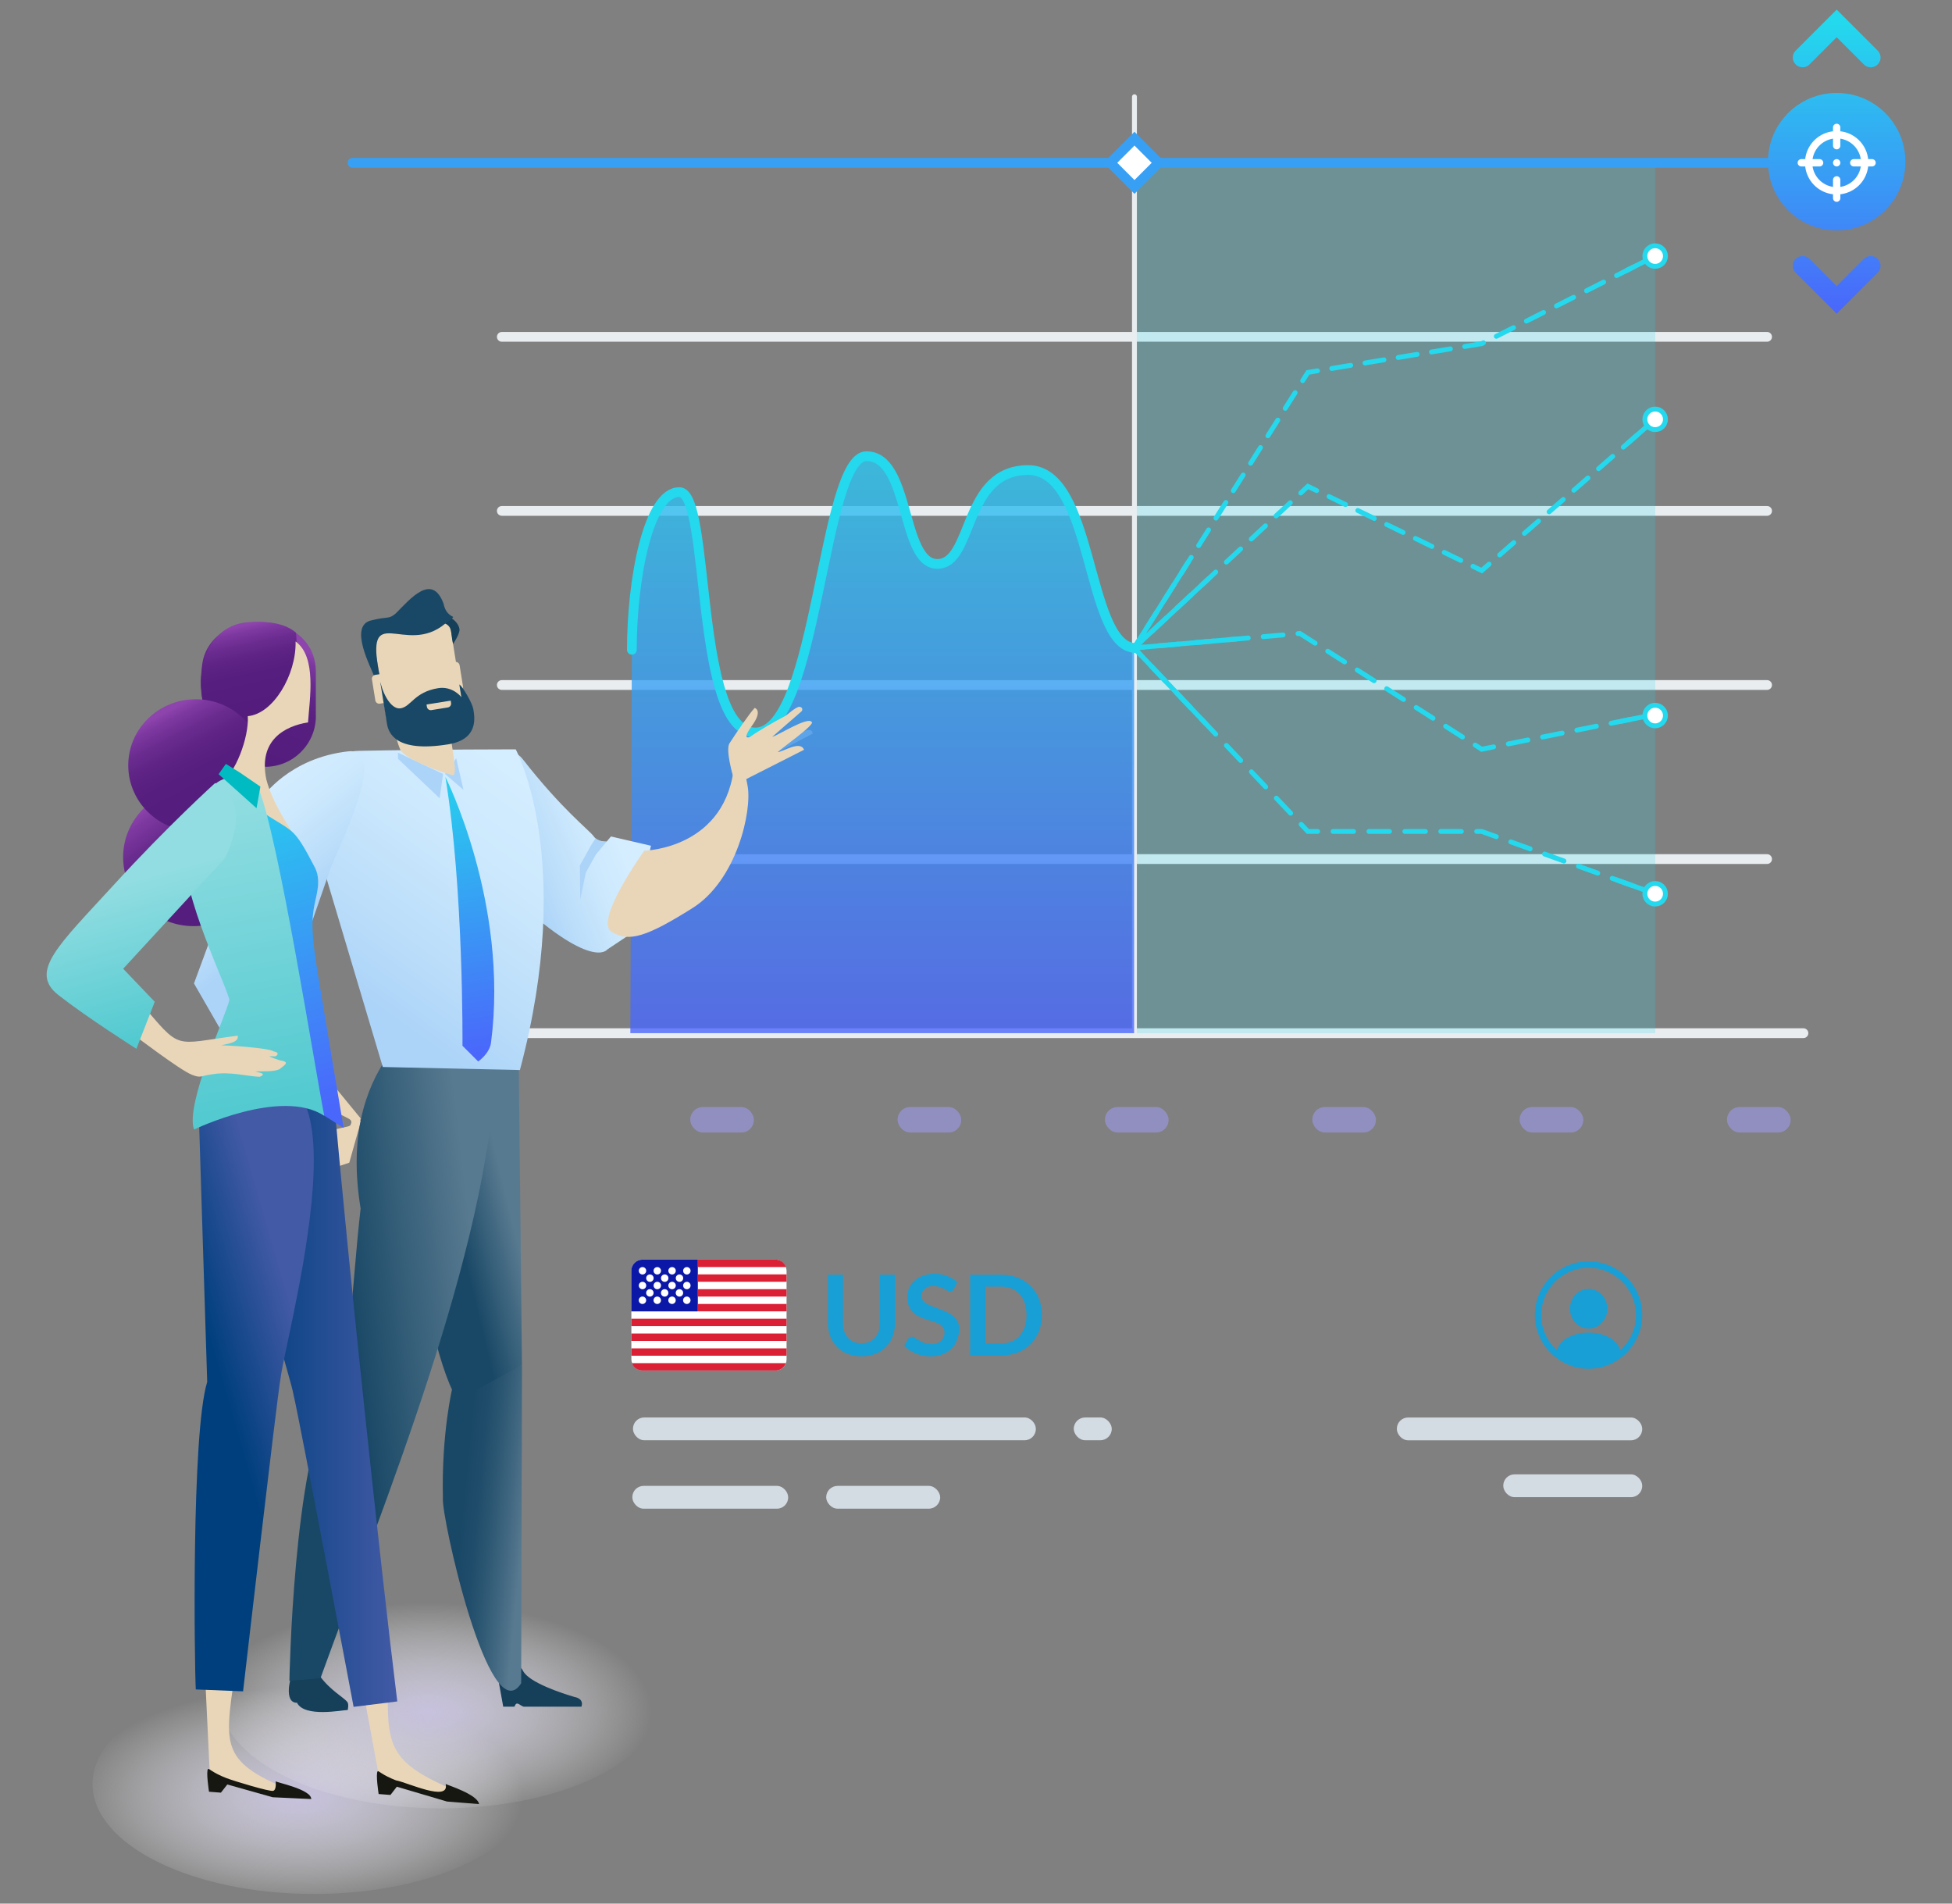 <svg id="a" xmlns="http://www.w3.org/2000/svg" xmlns:xlink="http://www.w3.org/1999/xlink" viewBox="0 0 400 390"><rect x="0" y="0" width="400" height="390" fill="#808080" stroke="none"/><defs><linearGradient id="b" x1="180.78" y1="210.54" x2="180.78" y2="70.48" gradientUnits="userSpaceOnUse"><stop offset="0" stop-color="#4a67fb"/><stop offset="1" stop-color="#24d8ed"/></linearGradient><linearGradient id="c" x1="376.37" y1="63.87" x2="376.37" y2="4.84" xlink:href="#b"/><linearGradient id="d" x1="376.37" y1="63.87" x2="376.37" y2="4.84" xlink:href="#b"/><linearGradient id="e" x1="376.37" y1="63.87" x2="376.37" y2="4.84" xlink:href="#b"/><linearGradient id="h" x1="-350.46" y1="169.62" x2="-369.74" y2="177.39" gradientTransform="translate(476.03)" gradientUnits="userSpaceOnUse"><stop offset="0" stop-color="#d4edff"/><stop offset=".3" stop-color="#cde9fd"/><stop offset=".71" stop-color="#bcdefa"/><stop offset="1" stop-color="#acd4f8"/></linearGradient><linearGradient id="i" x1="107.26" y1="313.15" x2="94.51" y2="311.9" gradientUnits="userSpaceOnUse"><stop offset="0" stop-color="#587a90"/><stop offset=".12" stop-color="#4c7088"/><stop offset=".47" stop-color="#305a75"/><stop offset=".77" stop-color="#1f4c6a"/><stop offset="1" stop-color="#194866"/></linearGradient><linearGradient id="j" x1="104.91" y1="249.47" x2="93.75" y2="252.2" gradientUnits="userSpaceOnUse"><stop offset="0" stop-color="#587a90"/><stop offset="1" stop-color="#194866"/></linearGradient><linearGradient id="k" x1="99.37" y1="277.02" x2="73.37" y2="280.02" xlink:href="#j"/><linearGradient id="l" x1="-368.76" y1="159.68" x2="-401.43" y2="204.66" xlink:href="#h"/><linearGradient id="m" x1="-376.21" y1="215.49" x2="-386.21" y2="155.68" gradientTransform="translate(476.03)" xlink:href="#b"/><linearGradient id="n" x1="-429.04" y1="166.75" x2="-413.51" y2="186.57" xlink:href="#h"/><linearGradient id="o" x1="50.08" y1="287.02" x2="81.41" y2="287.02" gradientUnits="userSpaceOnUse"><stop offset="0" stop-color="#003f7d"/><stop offset="1" stop-color="#435aa6"/></linearGradient><linearGradient id="p" x1="46.26" y1="285.8" x2="63.5" y2="280.83" xlink:href="#o"/><linearGradient id="q" x1="-427.96" y1="187.37" x2="-444.57" y2="164.08" gradientTransform="translate(476.03)" gradientUnits="userSpaceOnUse"><stop offset="0" stop-color="#541d7d"/><stop offset=".4" stop-color="#561e7e"/><stop offset=".61" stop-color="#5e2385"/><stop offset=".77" stop-color="#6b2c90"/><stop offset=".92" stop-color="#7e39a0"/><stop offset="1" stop-color="#8e44ad"/></linearGradient><linearGradient id="r" x1="-427.76" y1="154.21" x2="-418.7" y2="131.3" xlink:href="#q"/><linearGradient id="s" x1="-423.17" y1="144.88" x2="-426.79" y2="128.24" xlink:href="#q"/><linearGradient id="t" x1="-431.28" y1="165.72" x2="-441.72" y2="145.63" xlink:href="#q"/><linearGradient id="u" x1="-404.94" y1="225.58" x2="-425.72" y2="154.96" gradientTransform="translate(476.03)" xlink:href="#b"/><linearGradient id="v" x1="-423.21" y1="227.37" x2="-435.33" y2="163.59" gradientTransform="translate(476.03)" gradientUnits="userSpaceOnUse"><stop offset="0" stop-color="#52cad0"/><stop offset="1" stop-color="#91dde1"/></linearGradient><linearGradient id="w" x1="-439.34" y1="210.78" x2="-447.91" y2="180.26" xlink:href="#v"/><radialGradient id="f" cx="-629.61" cy="-2007.45" fx="-629.61" fy="-2007.45" r="124.31" gradientTransform="matrix(.37 0 0 .18 294.21 729.44)" gradientUnits="userSpaceOnUse"><stop offset="0" stop-color="#c7c1de"/><stop offset="1" stop-color="#fff" stop-opacity="0"/></radialGradient><radialGradient id="g" cx="-558.2" cy="-2104.2" fx="-558.2" fy="-2104.2" r="124.31" xlink:href="#f"/><style>.aw,.az,.bc{stroke-miterlimit:10}.aw,.bc{stroke-linecap:round;fill:none}.aw,.az{stroke:#24d8ed}.bi{fill:#e9d6b8}.az,.bk{fill:#fff}.bl{fill:#918fc0}.bm{fill:#acd4f8}.bn{fill:#db1f35}.bo{fill:#d4dce3}.bp{fill:#161711}.bq{fill:#163f59}.bs{fill:#194866}.bt{fill:#179fd6}.bc{stroke:#e9edf0;stroke-width:2px}.bk{fill-rule:evenodd}</style></defs><path class="bc" d="M102.83 140.34h259.28M102.83 69.01h259.28"/><path stroke="#e9edf0" fill="none" stroke-linecap="round" stroke-miterlimit="10" d="M232.47 19.82v190.84"/><path class="bc" d="M102.83 104.67h259.28M102.83 176h259.28"/><rect class="bl" x="141.45" y="226.81" width="13.03" height="5.21" rx="2.56" ry="2.56"/><rect class="bl" x="183.94" y="226.81" width="13.03" height="5.21" rx="2.56" ry="2.56"/><rect class="bl" x="226.43" y="226.81" width="13.03" height="5.21" rx="2.56" ry="2.56"/><rect class="bl" x="268.92" y="226.81" width="13.03" height="5.21" rx="2.56" ry="2.56"/><rect class="bl" x="311.41" y="226.81" width="13.03" height="5.21" rx="2.56" ry="2.56"/><rect class="bl" x="353.9" y="226.81" width="13.03" height="5.21" rx="2.56" ry="2.56"/><path class="bc" d="M95.23 211.67h274.33"/><path class="bi" d="M159.21 152.04l4.92-1.98s1.05-.57 1.7-.51c.74.07.7.76.7.76l-7.15 3.76-.17-2.04z"/><rect x="129.38" y="258.07" width="31.8" height="22.71" rx="2.26" ry="2.26" fill="#fff"/><path class="bn" d="M129.38 276.24h31.8v1.51h-31.8zM129.38 273.21h31.8v1.51h-31.8zM129.38 270.18h31.8v1.51h-31.8zM143.01 267.15h18.17v1.51h-18.17zM143.01 264.12h18.17v1.51h-18.17zM143.01 261.09h18.17v1.51h-18.17zM131.64 280.78h27.28c.98 0 1.81-.63 2.12-1.51h-31.52a2.25 2.25 0 002.12 1.51zM158.91 258.07H143v1.51h18.04a2.25 2.25 0 00-2.12-1.51z"/><path d="M143 258.07h-11.37c-1.24 0-2.26 1.01-2.26 2.26v8.34H143v-10.6z" fill="#0a17a7"/><path class="bk" d="M131.65 267.15a.76.76 0 110-1.52.76.76 0 010 1.52zm3.03 0a.76.76 0 110-1.52.76.76 0 010 1.52zm3.03 0a.76.76 0 110-1.52.76.76 0 010 1.52zm3.03 0a.76.76 0 110-1.52.76.76 0 010 1.52zm-1.51-1.51a.76.76 0 110-1.52.76.76 0 010 1.52zm-3.03 0a.76.76 0 110-1.52.76.76 0 010 1.52zm-3.03 0a.76.76 0 110-1.52.76.76 0 010 1.52zm-1.51-1.51a.76.76 0 110-1.52.76.76 0 010 1.52zm3.03 0a.76.76 0 110-1.52.76.76 0 010 1.52zm3.03 0a.76.76 0 110-1.52.76.76 0 010 1.52zm3.03 0a.76.76 0 110-1.52.76.76 0 010 1.52zm-1.51-1.51a.76.76 0 110-1.52.76.76 0 010 1.52zm-3.03 0a.76.76 0 110-1.52.76.76 0 010 1.52zm-3.03 0a.76.76 0 110-1.52.76.76 0 010 1.52zm7.57-1.51a.76.76 0 110-1.52.76.76 0 010 1.52zm-3.03 0a.76.76 0 110-1.52.76.76 0 010 1.52zm-3.03 0a.76.76 0 110-1.52.76.76 0 010 1.52zm-3.03 0a.76.76 0 110-1.52.76.76 0 010 1.52z"/><path class="bt" d="M176.52 275.21c2.23 0 3.79-1.48 3.79-4.16v-9.91h3.08v9.91c0 3.98-2.65 6.82-6.87 6.82s-6.86-2.87-6.86-6.82v-9.91h3.08v9.9c0 2.44 1.33 4.17 3.78 4.17zM195.39 264.16c-.26.53-.73.57-1.2.28-3.14-1.95-5.38-.68-5.38 1.12 0 3.29 10.11 1.75 7.25 9.06-1.64 4.18-7.83 4.13-10.8 1.09l.89-1.48c.34-.42.79-.51 1.32-.14 3.43 2.43 6.08 1.13 6.08-1.14 0-3.47-7.62-1.22-7.62-7.23 0-4.97 6.9-6.16 10.22-3.01l-.76 1.45zM213.5 269.42c0 4.77-3.28 8.28-8.38 8.28h-6.32v-16.55h6.32c5 0 8.38 3.42 8.38 8.28zm-3.15 0c0-3.43-1.83-5.83-5.23-5.83h-3.22v11.65h3.22c3.42 0 5.23-2.42 5.23-5.83z"/><rect class="bo" x="129.71" y="290.4" width="82.55" height="4.67" rx="2.3" ry="2.3"/><rect class="bo" x="220.03" y="290.4" width="7.79" height="4.67" rx="2.34" ry="2.34"/><rect class="bo" x="129.58" y="304.42" width="31.93" height="4.67" rx="2.3" ry="2.3"/><rect class="bo" x="169.3" y="304.42" width="23.36" height="4.67" rx="2.34" ry="2.34"/><rect class="bo" x="308.05" y="302.06" width="28.47" height="4.67" rx="2.3" ry="2.3" transform="rotate(180 322.285 304.395)"/><rect class="bo" x="286.24" y="290.4" width="50.28" height="4.67" rx="2.3" ry="2.3" transform="rotate(-180 311.38 292.74)"/><path class="bt" d="M325.52 258.42c-6.07 0-11 4.93-11 11s5.02 11 11 11 11-4.91 11-11-4.93-11-11-11zm6.49 18.2c-1.43-4.82-11.51-4.79-12.98 0-1.97-1.78-3.21-4.34-3.21-7.19 0-5.35 4.35-9.71 9.71-9.71s9.71 4.35 9.71 9.71c0 2.86-1.25 5.42-3.22 7.2z"/><path class="bt" d="M325.54 264.07c-2.11 0-3.83 1.82-3.83 4.06s1.72 4.06 3.83 4.06 3.83-1.82 3.83-4.06-1.72-4.06-3.83-4.06z"/><path d="M210.69 96.3c-13.64 0-11.15 19.23-18.62 19.23s-5.51-22.07-14.52-22.07-10.07 56.61-22.74 56.61-9.1-49.25-15.59-49.25-9.74 18.23-9.74 32.3l-.31 78.55H232.4v-78.92c-9.86-.91-8.24-36.45-21.7-36.45z" fill="url(#b)" opacity=".8"/><path fill="#24d8ed" opacity=".2" d="M232.95 33.35h106.23v178.32H232.95z"/><path stroke="#37a0f4" stroke-width="2" fill="none" stroke-linecap="round" stroke-miterlimit="10" d="M72.25 33.35h289.86"/><circle cx="376.37" cy="33.12" r="14.08" fill="url(#c)"/><path class="bk" d="M369.12 34.1c-.41 0-.75-.34-.75-.75s.34-.75.75-.75h.8a6.482 6.482 0 015.7-5.7v-.8c0-.41.34-.75.75-.75s.75.34.75.75v.8c2.99.34 5.36 2.71 5.7 5.7h.8c.41 0 .75.34.75.75s-.34.75-.75.75h-.8a6.482 6.482 0 01-5.7 5.7v.8c0 .41-.34.75-.75.75s-.75-.34-.75-.75v-.8a6.482 6.482 0 01-5.7-5.7h-.8m3.75-1.5c.41 0 .75.34.75.75s-.34.75-.75.75h-1.44a5.008 5.008 0 004.19 4.19v-1.44c0-.41.34-.75.75-.75s.75.34.75.75v1.44a5.008 5.008 0 004.19-4.19h-1.44c-.41 0-.75-.34-.75-.75s.34-.75.75-.75h1.44a5.008 5.008 0 00-4.19-4.19v1.44c0 .41-.34.75-.75.75s-.75-.34-.75-.75v-1.44a5.008 5.008 0 00-4.19 4.19h1.44m3.5 1.5c-.41 0-.75-.34-.75-.75s.34-.75.75-.75.75.34.75.75-.34.75-.75.75"/><path d="M383.35 13.79c-.51 0-1.02-.2-1.41-.59l-5.57-5.57-5.57 5.57c-.78.78-2.05.78-2.83 0-.78-.78-.78-2.05 0-2.83l8.4-8.4 8.4 8.4a2.004 2.004 0 01-1.41 3.42z" fill="url(#d)"/><path d="M376.37 64.27l-8.4-8.4c-.78-.78-.78-2.05 0-2.83.78-.78 2.05-.78 2.83 0l5.57 5.57 5.57-5.57c.78-.78 2.05-.78 2.83 0 .78.78.78 2.05 0 2.83l-8.4 8.4z" fill="url(#e)"/><path stroke="#37a0f4" stroke-width="2" fill="#fff" stroke-linecap="round" stroke-miterlimit="10" d="M232.476 28.41l4.943 4.943-4.943 4.943-4.943-4.943z"/><path d="M232.39 132.75c-9.86-.91-8.24-36.45-21.7-36.45s-11.15 19.23-18.62 19.23-5.51-22.07-14.52-22.07-10.07 56.61-22.74 56.61-9.1-49.25-15.59-49.25-9.74 18.23-9.74 32.3" stroke-width="2" stroke="#24d8ed" fill="none" stroke-linecap="round" stroke-miterlimit="10"/><ellipse cx="64.34" cy="365.49" rx="45.38" ry="22.54" fill="url(#f)"/><ellipse cx="90.41" cy="347.95" rx="45.38" ry="22.54" fill="url(#g)"/><path class="bq" d="M71.18 348.7c.34.45.08 1.63.08 1.63-1.1.01-8.86 1.6-10.4-1.48-2.82.04-1.22-5.48-1.28-4.88 0 0 5.03-1.85 5.97-.58 2.2 3 4.89 4.33 5.62 5.31zM102.25 344.85l.87 4.8h2.3c.46-1.28 1-.28 1.87 0h11.86c.34-.97-.11-1.75-1.48-2-2.41-.71-9.3-2.93-10.5-5.35-1.46-2.94-4.92 2.55-4.92 2.55z"/><path class="bi" d="M71.57 238.21l2.44-8.69-2.64 1.24-2.84.65.75 7.56 2.29-.76z"/><path d="M92.94 161.07s-5.51 6.07 11.46 22.1 20.06 11.34 20.06 11.34l5.13-3.41 3.8-17.83-8.19-1.9-.89 1.05s-1.76.18-2.65-1.08c-.88-1.25-6.5-5.47-14.61-15.89-3.74-4.8-13.06 4.45-14.11 5.63z" fill="url(#h)"/><path class="bi" d="M132.03 174.28s17.11-.31 18.48-18.13c.4-5.29 1.76-.17 2.69 4.88.93 5.06-2.19 19.31-11.34 25.04-9.14 5.73-13.05 7.13-16.58 4.8-3.53-2.33 6.75-16.59 6.75-16.59z"/><path d="M106.79 344.87c-6.56 10.23-16.45-34.53-16.03-37.9-.32-13.39 1.95-22.69 1.95-22.69l14.26-4.66-.17 65.25z" fill="url(#i)"/><path d="M106.31 218.28l.65 61.34-12.97 7.16c-5.74-5.07-22.55-82.07 12.32-68.5z" fill="url(#j)"/><path d="M101.59 218.28c-1.55 38.24-22.95 89.7-35.92 125.54l-6.37.52s.8-44.85 8.58-57.93c4.12-6.92 4.11-22.28 6.02-38.82-2.41-14.66.86-24.31 5.52-31.17l22.18 1.87z" fill="url(#k)"/><path d="M106.53 219.22l-28.09-.62-11.99-40.17s-7.78-24.29 7.13-24.6c14.91-.31 32.1-.31 32.1-.31s12.32 22.65.86 65.7z" fill="url(#l)"/><path class="bi" d="M56.12 207.48l17.79 21.65s-.64 3.15-2.07 1.48c-.17-.2.69-.84-.4-1.43-4.37-2.38-14.64-6.06-18.43-9.73-5-4.83-8.55-10.51-8.55-10.51l11.66-1.47z"/><path d="M91.26 159.16s13.07 25.85 9.36 54.45c-.29 2.25-2.63 3.86-2.63 3.86l-3.22-3.22s.26-32.38-3.51-55.1z" fill="url(#m)"/><path class="bm" d="M90.8 158.56l-.71 4.98-8.54-8.09v-1.24l9.25 4.35zM93.49 155.35l1.49 6.48-3.79-3.27 2.3-3.21zM118.82 177.33l2.23-4.03.98-1.56c.93.8 2.28.67 2.28.67l-2.22 2.69-2.04 3.65-1.15 5.56-.08-6.98z"/><path d="M67.8 177.72l-10.71 30.85-12.05 2.1-5.29-9.19 14.07-38.19s5.44-8.02 17.56-9.36c8.79-.97-2.87 21.46-3.58 23.8z" fill="url(#n)"/><path class="bi" d="M80.49 148.19c.33 1.54.89 3.94 1.51 5.33.97 2.18 9.4 4.98 10.7 5.29 1.3.31-.33-6.54-.33-8.1 0-1.19-.77-.82.15-2.53H80.48z"/><path class="bi" d="M94.89 144.72c.21 1.33-.69 2.59-2.03 2.8l-10.87 1.74c-1.33.21-2.59-.69-2.8-2.03l-2.58-16.1c-.21-1.33.69-2.59 2.03-2.8l10.87-1.74c1.33-.21 2.59.69 2.8 2.03l2.58 16.1z"/><path class="bq" d="M92.84 131.94s1.21-1.79 1.32-2.79c.12-1.69-3.04-4.28-4.14-1.81 3 .72 2.18 1.92 2.82 4.61z"/><path class="bs" d="M76.66 138.56c-.33-1.3-5.53-10.55-.43-11.49 3.27-.83 3.42-.14 4.87-1.4 3-3.01 7.43-8.38 9.8-1.98.44 2.29 1.99 2.62 1.96 2.71-.08.3-.65.66-1.62 1.36-8.24 6.91-16.65-5.13-13.44 10.72-.14.44-.69.32-1.14.08z"/><path class="bi" d="M80.19 143.78l-2.35.38a.813.813 0 01-.93-.68l-.69-4.29c-.07-.44.23-.86.68-.93l2.35-.38.95 5.9zM94.87 140.6c.07.44-.23.86-.67.93l-2.35.38-.95-5.91 2.35-.38c.44-.07.86.23.93.68l.69 4.29z"/><path class="bs" d="M77.93 139.8l1.36 8.45c.31 1.91 1.74 5.98 12.54 4.25 6.39-1.03 5.4-5.69 5.16-7.23-.19-1.17-2.08-4.48-2.86-5.05-.03-.02.42 2.62.42 2.62s-1.74-2.34-4.78-1.85c-4.9.79-5.55 3.83-7.72 4.13-1.67.23-3.35-2.28-4.1-5.33z"/><path class="bi" d="M88.41 145.48l3.35-.54c.45-.07.75-.49.67-.93l-.07-.47-4.96.8.08.47c.07.45.49.75.93.68zM150.25 159.15s-1.62-5.47-.78-6.84c1.63-2.5 4.11-6.15 5.18-7.28 0 0 1.75.45-.55 3.64s-.39 2.29-.39 2.29c1.64-1.19 5.27-3.28 7.09-4.21.86-.51 1.84-1.6 2.9-1.95 1.03.04.62.87.62.87l-6.06 5.28c.9-.14 7.26-4.2 8.05-3.05 1 .43-6.9 5.9-6.91 6.19 1.21-.15 4.62-2.43 5.36-.48l-13.61 6.9-.89-1.35zM74.4 346.28l3.37 18.28 11.6 2.99 6.17.19c-17.21-6.83-16.26-9.93-15.96-26.14l-5.17 4.67z"/><path class="bp" d="M77.58 367.55l2.43.19 1.31-1.69 10.29 3.04 6.55.52c-.26-1.97-6.5-3.91-6.83-4.11.83 3.81-7.92-.36-10.19-.75-2.9-1.13-3.56-2.03-3.74-1.87-.47.42.19 4.67.19 4.67z"/><path d="M68.73 228.7c2.67 29.96 8.99 90.09 12.68 119.88l-8.95 1.11s-11.08-58.86-12.31-63.94c-1.12-6.94-26.86-79.71 8.58-57.05z" fill="url(#o)"/><path class="bi" d="M42.09 344.64l.93 19.45 11.6 2.99 6.17.19c-15.7-6.13-14.82-9.36-12.71-24.04l-6 1.41z"/><path class="bp" d="M42.84 367.08l2.43.19 1.31-1.68 9.3 2.62 7.9.37c0-2.02-7.27-3.42-7.3-3.65 0 0 .23 1.77-.51 1.97-.75.18-7.9-1.97-9.59-2.62-2.9-1.13-3.56-2.03-3.74-1.87-.47.42.19 4.68.19 4.68z"/><path d="M40.78 229.53l1.68 53.58c-3.27 10.51-2.61 58.22-2.34 63.01l9.69.39s6.82-59.15 7.7-64.28c1.36-10.21 22.22-84.65-16.73-52.7z" fill="url(#p)"/><path d="M54.11 175.6c0 7.81-6.46 14.14-14.44 14.14s-14.44-6.33-14.44-14.14 6.47-14.14 14.44-14.14 14.44 6.33 14.44 14.14z" fill="url(#q)"/><path d="M64.73 146.7c0 5.74-4.66 10.4-10.4 10.4l-2.6-4.94c-7.72.09-11.39-7.42-10.4-14.3-.21-13.94 23.61-13.94 23.39 0v8.84z" fill="url(#r)"/><path d="M41.33 141.76c-.99-6.87 2.68-14.39 10.4-14.3 3.06-.16 6.57.15 8.91 2.15 1.09 8.87-5.25 20.19-13 21.71a10.39 10.39 0 01-6.3-9.56z" fill="url(#s)"/><path d="M53.94 156.8c0 7.48-6.19 13.54-13.83 13.54s-13.83-6.06-13.83-13.54 6.19-13.54 13.83-13.54 13.83 6.06 13.83 13.54z" fill="url(#t)"/><path class="bi" d="M60.57 131.42c.16 6.84-4.58 14.85-9.79 15.3.26 4.47-2.66 11.92-5.38 13.47-.75 4.66 15.12 11.51 14.74 10.75-.38-.75-4.29-6.24-5.57-11.28-1.66-8.02 3.78-10.9 8.55-11.66.3-4.64 1.85-13.41-2.55-16.58z"/><path d="M63.86 226.9l6.56 4.2s-3.97-23.46-5.32-31.74c-1.35-8.27-1.2-10.98-.75-13.54.45-2.56 1.65-5.56 0-8.42-4.15-7.97-4.21-6.87-10.08-10.68-.74-.75 9.59 60.18 9.59 60.18z" fill="url(#u)"/><path d="M66.45 228.6c-1.99-10.11-9.36-56.99-13.44-66.99-8.5-6.46-12.67 1.62-14.84 13.44-1.4 7.42 8.82 28.08 8.82 29.88-.71 3.05-9.13 21.61-7.22 26.48 0 0 17.85-8.63 26.67-2.81z" fill="url(#v)"/><path fill="#00bbc1" d="M46.29 156.5l2.91 1.81 4.16 2.85-.79 4.42-7.78-6.97 1.5-2.11z"/><path class="bi" d="M28.7 205.31c8.61 10.1 6.57 8.61 20 6.87.37 1.51-2.5 1.69-3.43 2.01.24-.14 10.1.51 10.76 1.21 1.16.18.99.68.46 1-.3.05-1.35-.03-1.29.02.24.19 1.9.74 2.18.82 2.03.34 1.15.8-.13 1.83-1.39.58-3.66.35-4.98.45.5.16 2.66.41.94 1.09-2.42-.09-6.09-1.11-9.5-.55-2.69.33-2.43.89-4.34.15-2.56-.98-11.86-8.2-13.59-9.33-1.73-1.13 2.92-5.57 2.92-5.57z"/><path d="M25.24 198.47l20.91-22.71c2.11-4.66 4.49-11.83-2.06-15.34 0 0-9.53 8.58-20.81 20.91S5.83 199.08 12 203.89c6.17 4.81 15.95 10.98 15.95 10.98l3.76-9.63-6.47-6.77z" fill="url(#w)"/><g><path class="aw" d="M232.39 132.75l1.47-1.36"/><path stroke-dasharray="0 0 3.97 2.98" stroke="#24d8ed" fill="none" stroke-linecap="round" stroke-miterlimit="10" d="M236.04 129.36l29.42-27.35"/><path class="aw" d="M266.55 101l1.46-1.36 1.8.87"/><path stroke-dasharray="0 0 3.75 2.81" stroke="#24d8ed" fill="none" stroke-linecap="round" stroke-miterlimit="10" d="M272.34 101.73l28.23 13.68"/><path class="aw" d="M301.83 116.02l1.8.87 1.51-1.31"/><path stroke-dasharray="0 0 3.84 2.88" stroke="#24d8ed" fill="none" stroke-linecap="round" stroke-miterlimit="10" d="M307.31 113.69l29.27-25.52"/><path class="aw" d="M337.66 87.22l1.51-1.31"/></g><g><path class="aw" d="M232.39 132.75l1.07-1.69"/><path stroke-dasharray="0 0 3.8 2.85" stroke="#24d8ed" fill="none" stroke-linecap="round" stroke-miterlimit="10" d="M234.98 128.65l31.2-49.45"/><path class="aw" d="M266.94 77.99l1.07-1.69 1.97-.33"/><path stroke-dasharray="0 0 3.94 2.96" stroke="#24d8ed" fill="none" stroke-linecap="round" stroke-miterlimit="10" d="M272.9 75.49l30.73-5.08 32.44-16.38"/><path class="aw" d="M337.39 53.36l1.78-.9"/></g><g><path class="aw" d="M232.39 132.75l2-.17"/><path stroke-dasharray="0 0 4.09 3.07" stroke="#24d8ed" fill="none" stroke-linecap="round" stroke-miterlimit="10" d="M237.45 132.31l28.92-2.53 37.26 23.72 32.08-6.44"/><path class="aw" d="M337.21 146.76l1.96-.39"/></g><g><path class="aw" d="M232.39 132.75l1.38 1.45"/><path stroke-dasharray="0 0 4.25 3.19" stroke="#24d8ed" fill="none" stroke-linecap="round" stroke-miterlimit="10" d="M235.96 136.52l29.58 31.21"/><path class="aw" d="M266.63 168.89l1.38 1.45h2"/><path stroke="#24d8ed" fill="none" stroke-linecap="round" stroke-miterlimit="10" stroke-dasharray="0 0 4.21 3.15" d="M273.16 170.34h30.47l32.18 11.56"/><path class="aw" d="M337.29 182.44l1.88.67"/></g><path class="aw" d="M232.39 132.75l14.69 15.5M232.39 132.75l20.85-1.82M232.39 132.75l15.38-14.29M232.39 132.75l11.05-17.51M339.17 52.46l-5.84 2.95M339.17 85.91l-5.65 4.93M339.17 146.37l-6.94 1.39M339.17 183.11l-7.99-2.87"/><circle class="az" cx="339.17" cy="85.91" r="2.11"/><circle class="az" cx="339.17" cy="52.46" r="2.11"/><circle class="az" cx="339.17" cy="146.6" r="2.11"/><circle class="az" cx="339.17" cy="183.11" r="2.11"/></svg>